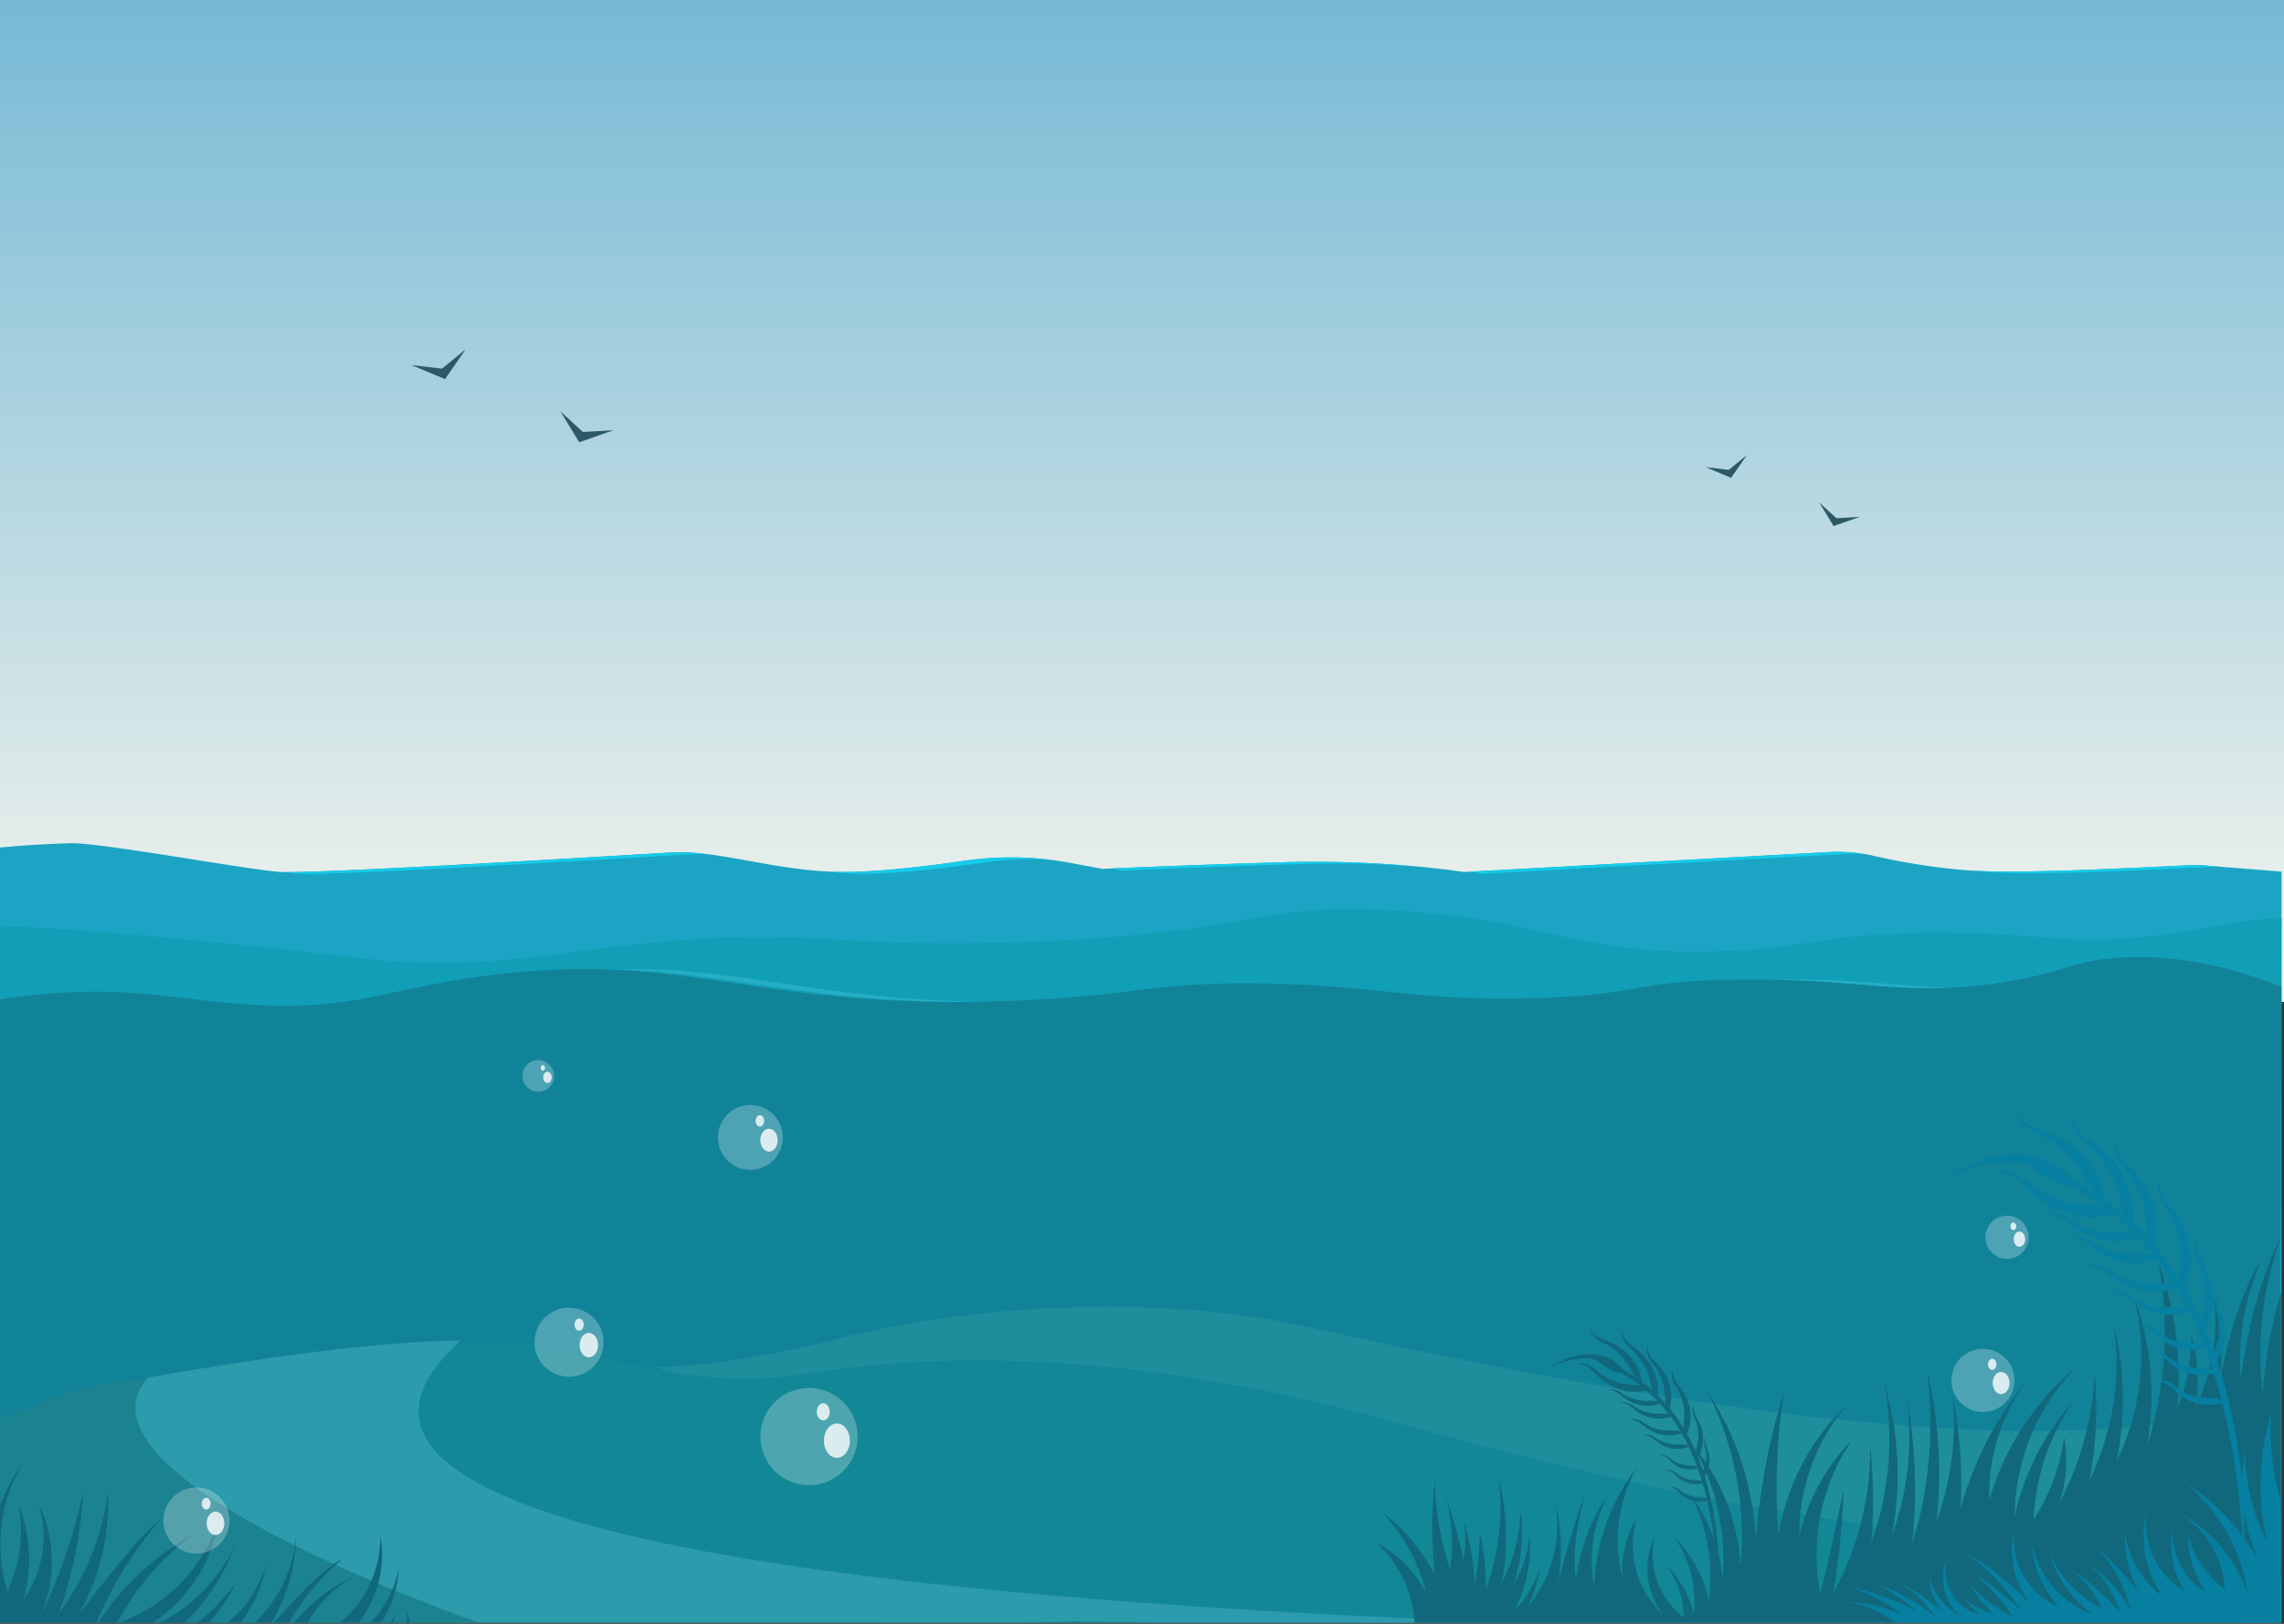 <svg xmlns="http://www.w3.org/2000/svg" xmlns:xlink="http://www.w3.org/1999/xlink" viewBox="0 0 1440 1024"><rect x="0" y="0" width="1440" height="1024" fill="#333333" stroke="none"/><defs><clipPath id="clip-path"><rect y="-0.72" width="1440" height="1024" style="fill:none"/></clipPath><linearGradient id="linear-gradient" x1="720" y1="631.82" x2="720" gradientUnits="userSpaceOnUse"><stop offset="0" stop-color="#f7f6ee"/><stop offset="1" stop-color="#76b9d5"/></linearGradient></defs><title>loading  screen</title><g style="isolation:isolate"><g id="Layer_1" data-name="Layer 1"><g style="clip-path:url(#clip-path)"><rect width="1440" height="631.82" style="fill:url(#linear-gradient)"/><polygon points="280.56 239.09 259.48 230.24 278.63 232.49 293.57 220.29 280.56 239.09" style="fill:#2d5966"/><polygon points="365.2 278.91 353.31 259.38 367.51 272.44 386.76 271.3 365.2 278.91" style="fill:#2d5966"/><polygon points="1091.42 301.34 1075.33 294.58 1089.95 296.31 1101.36 286.99 1091.42 301.34" style="fill:#2d5966"/><polygon points="1156.04 331.74 1146.96 316.83 1157.8 326.8 1172.5 325.93 1156.04 331.74" style="fill:#2d5966"/><rect x="1.27" y="-6.71" width="1440" height="1024" style="fill:none"/><rect x="1.4" y="-1.95" width="1440" height="1024" style="fill:none"/><rect x="1.4" y="-1.95" width="1440" height="1024" style="fill:none"/><path d="M-.56,1022.56l1439,1V549.7c-5-.37-9.12-.77-14.11-1.16-17.89-1.39-34.07-2.68-36.14-3-2.78-.42-36.66,1.65-72.74,3-27.07,1-55.37,1.61-72.68.45-1.34-.09-2.67-.2-4-.3a390.84,390.84,0,0,1-40.22-5.4c-6.79-1.26-12.7-2.54-17.43-3.63a101.48,101.48,0,0,0-28.08-2.33L1059,542.46h0l-20.67,1.13h0l-77.57,4.24L939.07,549h0l-16.2.89s-8.17-1.31-22.07-2.74c-3.94-.41-8.34-.82-13.16-1.22l-1.58-.13a703.56,703.56,0,0,0-76.3-2.08c-63,1.82-114.72,4.21-114.72,4.21L674,544a205.33,205.33,0,0,0-66.22-1.17c-24,3.52-56.46,7.45-79.21,7-40.39-.73-76.57-14-105.65-12.26l-28.71,1.72c-63.63,3.78-200.53,11.73-217.86,10.54-21-1.45-113.56-18.63-132-18.07-17,.52-31.79,1.5-44.53,2.72l-.38,0Z" style="fill:#1ca4c4"/><path d="M620.35,543.94c-24,3.52-56.46,7.45-79.21,7-7.23-.13-14.33-.66-21.28-1.44,2.9.18,5.81.3,8.75.36,22.75.4,55.21-3.53,79.21-7a206.88,206.88,0,0,1,53.78-.72A206.34,206.34,0,0,0,620.35,543.94Z" style="fill:#15ccea"/><path d="M435.49,538.73l-28.71,1.72c-63.62,3.78-200.53,11.73-217.86,10.53-2.27-.15-5.37-.49-9.11-1,27.24.31,154-7.06,214.44-10.65L423,537.64a127.43,127.43,0,0,1,22.77,1.05A99.72,99.72,0,0,0,435.49,538.73Z" style="fill:#15ccea"/><path d="M822.29,544.82c-63,1.81-114.73,4.21-114.73,4.21l-7.12-1.33c14.82-.65,58.37-2.5,109.31-4a703.56,703.56,0,0,1,76.3,2.08l1.58.13q4.61.39,8.68.78A702.82,702.82,0,0,0,822.29,544.82Z" style="fill:#15ccea"/><path d="M1328,549.63c-27.07,1-55.37,1.6-72.68.44-1.34-.08-2.67-.19-4-.3-2.86-.22-5.67-.49-8.45-.78,17.32,1.15,45.57.56,72.59-.45,36.08-1.34,70-3.41,72.74-3,1,.15,5.29.52,11.46,1C1393.11,546.51,1361.5,548.38,1328,549.63Z" style="fill:#15ccea"/><path d="M1436.86,549.63c-16.12-1.25-30.84-2.43-35.12-2.88,6.33.52,14.28,1.15,22.59,1.79,5,.39,10.12.79,15.11,1.16v.13Z" style="fill:#15ccea"/><path d="M1165.58,538.42l-94.07,5.13h0l-20.67,1.13h0l-77.57,4.23-21.64,1.18h0l-16.2.89s-3.28-.52-9.21-1.27l12.88-.7h0l21.64-1.18,77.57-4.24h0l20.67-1.13h0l94.07-5.13a104.46,104.46,0,0,1,21,1C1171.23,538.24,1168.4,538.26,1165.58,538.42Z" style="fill:#15ccea"/><path d="M-2,1022.49l1440,1.6.45-445.1c-29.87.87-45,7.61-84.3,11.62-55.52,5.66-67.68-3.3-139.15-2.32-70.92,1-74.63,10-131.57,11.61-74.85,2.12-98.87-12.66-158.08-21.25l-.16,0c-3-.43-6.09-.85-9.28-1.25l-5.17-.62-1.33-.15c-7.22-.81-14.95-1.52-23.29-2.1l-.31,0-2.24-.14h0l-4-.25c-25.23-1.49-43.38-.91-59.77.78h0c-2.29.24-4.53.49-6.76.77l-1,.13c-37.86,4.81-70.54,15.1-168.77,18.32C524.88,598,515.1,585,415.5,594.09c-64.29,5.9-86.13,13.71-146.75,12.78-39.68-.6-43.25-4.13-134.09-12.78C75.07,588.43,37.79,585-2,583.94v438.55Z" style="fill:#119fb7"/><g style="opacity:0.57;mix-blend-mode:screen"><path d="M835.68,574.87h0c-2.29.24-4.53.49-6.76.77l-1,.13c-37.87,4.81-70.54,15.1-168.77,18.32-19.57.65-36.15.83-50.68.72,10.49-.07,22-.3,34.75-.72,98.23-3.22,130.91-13.51,168.77-18.32l1-.13c2.23-.28,4.47-.53,6.76-.77h0a323.79,323.79,0,0,1,40.92-1.55C851.58,573.52,843.43,574.07,835.68,574.87Z" style="fill:#119fb7"/><path d="M431.43,594.09c-63.73,5.85-85.77,13.57-145.2,12.8,48-.67,71.57-7.5,129.27-12.8,31.13-2.85,53.48-3.54,73.11-3.26C472.72,591.05,454.49,592,431.43,594.09Z" style="fill:#119fb7"/><path d="M1230.92,588.29c-70.92,1-74.63,10-131.57,11.61-7.84.23-15.11.26-21.93.14,2,0,4-.08,6-.14,56.94-1.6,60.65-10.64,131.57-11.61,6.72-.1,12.92-.1,18.68,0Z" style="fill:#119fb7"/><path d="M1370.07,590.61a319.75,319.75,0,0,1-42.32,1.78c7.79-.22,16.39-.76,26.39-1.78,39.27-4,54.43-10.75,84.3-11.62v1.09C1417.45,582.35,1401.81,587.37,1370.07,590.61Z" style="fill:#119fb7"/></g><g style="opacity:0.51"><path d="M-2.17,630.56v392H1436.44l2-400.23c-29.07-11.59-63.35-20.63-101.25-18.44-32.4,1.87-35.91,10.18-79.23,16.26-61.42,8.63-85.26-3.71-165.26-2.32-65.71,1.14-57.43,9.61-124.51,11.62l-5,.14h-.58q-7.11.15-13.64.16h-.25c-4.32,0-8.45,0-12.43-.09-1.95,0-3.85-.08-5.73-.14-3.16-.09-6.22-.2-9.2-.34l-5.27-.27c-7.7-.44-14.89-1-21.89-1.63l-4-.38-.2,0-.17,0L888,626.7c-27.36-2.67-53.13-6.17-96.36-6.55C726,619.58,720,627.07,649,630.61c-174.25,8.71-212.54-32.68-344.09-15.1-18.74,2.51-33.4,5.41-46.41,8.16l-.19,0h0l-7.77,1.67h0c-25.17,5.44-45.61,9.84-81.44,8.72-4.46-.15-8.71-.35-12.85-.62H156c-39.68-2.56-67.22-10.15-116-7.5A390.8,390.8,0,0,0-2.17,630.56Z" style="fill:#11687c"/><path d="M387.59,611.25c79.37-2,126.9,19.19,232.08,20.51C509.8,633.1,459.94,613.06,387.59,611.25Z" style="fill:#3bbcd1"/><path d="M1118.53,617.8c51.21-.76,79,4.22,109.26,5.25C1192.61,624.34,1167,618.55,1118.53,617.8Z" style="fill:#3bbcd1"/></g><path d="M412.82,862.26q681,209.7,1024,99.58v-83.2q-144.72,63.69-617.07-42.95c-93.13-19.43-208.08-12.91-291.09,8.5q-64,16.62-115.79,18.07" style="fill:#1e8e9d;fill-rule:evenodd"/><path d="M-1.17,898.16C-1,984.88-1,1025.81-1,1025.81c27.24-.84,18.75-.23,44.4-.15,0,0,423.32.25,1328.52,0,23-2.89,33.53-1.11,66.08-1.57,0,0-.46-25.71-.22-99q-97,101.75-574.84-32.89c-135.74-35.41-254.76-42.4-356.29-25.71-43.91,7-88,.22-137.14-12.43q-38.6-10.12-107.77-3.89Q59.86,867.1-14.78,904.53" style="fill:#128796;fill-rule:evenodd"/><path d="M92.91,923.65a30.63,30.63,0,1,1-30.64,30.63,30.63,30.63,0,0,1,30.64-30.63" style="fill:#fff;fill-rule:evenodd;opacity:0.25"/><path d="M110.51,946c4.52,0,8.18,4.86,8.18,10.85s-3.66,10.84-8.18,10.84-8.18-4.86-8.18-10.84S106,946,110.51,946" style="fill:#fff;fill-rule:evenodd;opacity:0.79"/><path d="M101.91,933.25c2.26,0,4.09,2.42,4.09,5.42s-1.83,5.42-4.09,5.42-4.09-2.43-4.09-5.42,1.83-5.42,4.09-5.42" style="fill:#fff;fill-rule:evenodd;opacity:0.79"/><path d="M895.06,1024c-136.67,0-222.67-1.57-222.67-1.57s60.41,1.72-458.93,1.72c0,0-70.4-1.72-214-1.59,0,0-1.61-48.47-1.61-126.06,27.69-13,46-18.31,81.67-25.31C169,855.12,239.27,846,290.58,845.31c-104,92.69,96.15,152.81,600.72,175.33" style="fill:#2c9bab;fill-rule:evenodd"/><path d="M-2,1024.15s0-40.93-.16-127.65C34,879,57.74,873.06,93.37,868.73c-57.06,63.74,209.7,154.87,209.7,154.87s-16,.4-192.56.4Z" style="fill:#1b8290;fill-rule:evenodd"/><path d="M1406.65,1023.56H891.75a73.73,73.73,0,0,0-23.94-50.79,76.72,76.72,0,0,1,31.44,31.9,113.86,113.86,0,0,0-27.74-50.78,110.78,110.78,0,0,1,33.12,39.47,272.51,272.51,0,0,1,0-59.34,193.17,193.17,0,0,0,9.54,55.64,111.26,111.26,0,0,0-2.39-45,295.45,295.45,0,0,1,10.87,38.94,71.23,71.23,0,0,0,.06-25.22,171.66,171.66,0,0,1,7.12,39.89,144.91,144.91,0,0,0,3-32.64,141.57,141.57,0,0,1,3.81,37.09,149.89,149.89,0,0,0,8.27-69.94,148.52,148.52,0,0,1,1.91,65.49,107.05,107.05,0,0,0,11.87-44.72,99.31,99.31,0,0,1-4.45,45.35,67,67,0,0,0,10.16-32.15,91.17,91.17,0,0,1-9.54,48.74,69.06,69.06,0,0,0,16.69-28.61,130.58,130.58,0,0,1-7.76,25.65,79.69,79.69,0,0,0,16.45-66.21A118.69,118.69,0,0,1,982,998.54q9.54-35.1,17.08-55.88-8.58,32.65-5.43,52.52,4.8-30.39,19.92-52.27a90.37,90.37,0,0,0-8.54,57.44,131.82,131.82,0,0,1,27.16-75.29,94.8,94.8,0,0,0-9.26,70.1,65,65,0,0,1,8.89-37.78,60.36,60.36,0,0,0,16.39,60.56,48.59,48.59,0,0,1-4.73-50,49.94,49.94,0,0,0,18.06,52,56.12,56.12,0,0,0-10.83-32.78,65.12,65.12,0,0,1,17.22,30.56,72.28,72.28,0,0,0-12.11-48.13,78.79,78.79,0,0,1,21.46,39.74,113.66,113.66,0,0,0-10.33-64.9,98.39,98.39,0,0,1,19,52.72,146.8,146.8,0,0,0-18.32-85.45,131.88,131.88,0,0,1,29.83,76.23,205,205,0,0,0-20.69-109.8,180.41,180.41,0,0,1,30.1,93.68q4.11-50.55,17.8-93.26a391.19,391.19,0,0,0-3.39,89.87,145.34,145.34,0,0,1,43.23-82.66,127.07,127.07,0,0,0-30.13,83.39,126.72,126.72,0,0,1,33.12-60.85,129.32,129.32,0,0,0-19.87,96.86q8.1-33,14.8-66.38a560.86,560.86,0,0,1-6.36,65.45,190,190,0,0,0,23.06-92.91,342.87,342.87,0,0,1,.68,61.71A194.76,194.76,0,0,0,1188,872.43a203.37,203.37,0,0,1,4.77,96.15,182.62,182.62,0,0,0,9.33-87,311.93,311.93,0,0,1,3.21,93.25A261.08,261.08,0,0,0,1214.91,864a278.78,278.78,0,0,1,6.08,95.2,183.28,183.28,0,0,0,10.13-79.57,291.16,291.16,0,0,1,4.92,72,219.89,219.89,0,0,1,42-81.31,119.85,119.85,0,0,0-23.73,75.23A169.2,169.2,0,0,1,1309,862.25a135.68,135.68,0,0,0-38.83,94,160.88,160.88,0,0,1,37-72.61,142.63,142.63,0,0,0-25,74.61,127.73,127.73,0,0,0,19.27-52.09,89.18,89.18,0,0,1-2.72,41,195.15,195.15,0,0,0,22-81.92,248.69,248.69,0,0,1-3.46,68.46,170.4,170.4,0,0,0,15.54-97.77,195.64,195.64,0,0,1,1.78,85.23,152.58,152.58,0,0,0,11-103.14,181.28,181.28,0,0,1,8.28,93.14,240.83,240.83,0,0,0,7-115.28,214.68,214.68,0,0,1,11.87,92.58,125.09,125.09,0,0,0,8.81-47.14,106.34,106.34,0,0,1,2.72,46.12,124.48,124.48,0,0,0,11.53-68.84,141.83,141.83,0,0,1,3.36,55.56q9.07-52.12,26.68-79.73a158.26,158.26,0,0,0-13.14,75.13q7.1-53,25.46-89.61a217.47,217.47,0,0,0-11.72,98.16q3.39-36.5,11.72-62.58V992.05a31.59,31.59,0,0,1-31.5,31.51" style="fill:#11687c;fill-rule:evenodd"/><path d="M1438,997.26c.15-33,0-50.38,0-50.38a163.06,163.06,0,0,1-6.09-55.19,155.82,155.82,0,0,0-2.65,80.36,124.14,124.14,0,0,1-13.69-58.28,120,120,0,0,0,8.15,69.59,144.82,144.82,0,0,0-45.53-48,111.66,111.66,0,0,1,39,70,92.48,92.48,0,0,0-44-51.8,61.52,61.52,0,0,1,29.53,48.76,65,65,0,0,1-23.18-33.94,64.5,64.5,0,0,0,10.76,35.39A43.13,43.13,0,0,1,1370,963.78a53.38,53.38,0,0,0,7.66,39.94A50.13,50.13,0,0,1,1354,950.26a67.82,67.82,0,0,0,9.16,56,58,58,0,0,1-23.4-40,69.34,69.34,0,0,0,9.16,38,372,372,0,0,0-31-32.72,91,91,0,0,1,25.66,44.9,77.82,77.82,0,0,0-26.65-29.85,58.93,58.93,0,0,1,19.24,30,141.68,141.68,0,0,0-32.26-28.1,65.9,65.9,0,0,1,21.46,26,72.75,72.75,0,0,1-33.2-34.91,75,75,0,0,0,27.43,38.69,62,62,0,0,1-38.88-45.6,66.37,66.37,0,0,0,17.58,40.75,46,46,0,0,1-28.31-47.3,53.33,53.33,0,0,0,11.53,47,177.18,177.18,0,0,0-43-34.41,134.72,134.72,0,0,1,35.37,36.11,246.63,246.63,0,0,0-29.08-22.41,131.52,131.52,0,0,1,23.89,26.67,85.44,85.44,0,0,1-26.85-20A94.68,94.68,0,0,0,1257,1017.9a52.77,52.77,0,0,1-17.23-8.71,40.67,40.67,0,0,0,8.5,9,28.42,28.42,0,0,1-20.43-35.82,31,31,0,0,0,8.25,36.75,38.48,38.48,0,0,1-19.68-25,34.63,34.63,0,0,0,8.68,22.43,187,187,0,0,0-27.35-18.67,85.24,85.24,0,0,1,22.86,22.14,107.26,107.26,0,0,0-36.09-20.36,110,110,0,0,1,24.65,17.33,118.67,118.67,0,0,0-43.05-15.66,81.8,81.8,0,0,1,33,17.18,84.67,84.67,0,0,0-33.68-8.26,64.1,64.1,0,0,1,30.31,14l214.53-.22c17.89.12,27.58.22,27.58.22s.16-18.36.16-26.33" style="fill:#067fa0;fill-rule:evenodd"/><path d="M1314.1,741.64q7,12.36,13.66,17.16c-2.55-22.5-18.63-39.24-40.82-46.5q-15-4.92-17.84-15.48,1.9,12.72,16.9,19a61.57,61.57,0,0,1,28.1,25.85" style="fill:#067fa0;fill-rule:evenodd"/><path d="M1415,946.35v43q-7.45-188.85-110.62-241.73c-7.56-.56-14.6-4.5-23.27-11.05-10.4-7.68-29.84-4.82-56,7q52.65-32.16,82.21.55c62.72,33.07,98.34,98.37,107.71,202.21" style="fill:#067fa0;fill-rule:evenodd"/><path d="M1315,760.1q14.18.87,21.42,4.75c-21.35,7.57-43.45.47-59.7-16.29q-11-11.34-21.74-9.24,12.27-3.87,24.46,6.86c11.55,9.34,23.29,13,35.56,13.92" style="fill:#067fa0;fill-rule:evenodd"/><path d="M1336.17,754.79q3.39,13.8,8.5,20.22c3.64-22.35-7.3-42.82-26.7-55.82q-13.12-8.81-13-19.74-1.62,12.76,11.12,22.84c11.25,9.7,16.93,20.6,20.05,32.5" style="fill:#067fa0;fill-rule:evenodd"/><path d="M1352.8,770.08q.81,13.11,4.43,19.6c7.06-20.29.44-40.38-15.2-54.46q-10.58-9.56-8.62-19.63-3.6,11.63,6.41,22.3c8.7,10.17,12.1,20.85,13,32.19" style="fill:#067fa0;fill-rule:evenodd"/><path d="M1334.13,777.27q10.39-.53,16,1.71c-14.94,7.26-31.62,3.89-44.83-7q-9-7.37-16.59-5,8.63-3.82,18.38,3a45.11,45.11,0,0,0,27.05,7.24" style="fill:#067fa0;fill-rule:evenodd"/><path d="M1347.09,791q10.4-.51,16,1.72c-14.93,7.26-31.61,3.89-44.82-7q-9-7.37-16.6-5,8.63-3.82,18.38,3a45,45,0,0,0,27,7.23" style="fill:#067fa0;fill-rule:evenodd"/><path d="M1374.29,796.61q-.93,13.11,1.81,20c9.68-19.17,5.77-40-7.87-56q-9.23-10.86-5.94-20.6-5.11,11.06,3.39,23c7.29,11.23,9.25,22.27,8.61,33.62" style="fill:#067fa0;fill-rule:evenodd"/><path d="M1358.26,809q10.41-.53,16,1.71c-14.94,7.27-31.62,3.9-44.83-7q-9-7.37-16.6-5,8.63-3.82,18.39,3a45.15,45.15,0,0,0,27,7.23" style="fill:#067fa0;fill-rule:evenodd"/><path d="M1389.16,824.54q-2.21,10.2-.82,15.94c9.75-14,9-30.79.06-44.91q-6-9.57-2.38-16.86-5.25,8.12.11,18.43c4.48,9.64,4.79,18.54,3,27.4" style="fill:#067fa0;fill-rule:evenodd"/><path d="M1367.83,824.32q9-.45,13.8,1.48c-12.89,6.27-27.28,3.36-38.68-6q-7.74-6.36-14.32-4.28,7.44-3.3,15.86,2.59a38.93,38.93,0,0,0,23.34,6.24" style="fill:#067fa0;fill-rule:evenodd"/><path d="M1397.16,849.41q-2.76,7.47-2.34,12c8.89-9.53,10.13-22.3,4.89-33.94q-3.53-7.89,0-13-4.85,5.58-1.9,14a32.41,32.41,0,0,1-.67,21" style="fill:#067fa0;fill-rule:evenodd"/><path d="M1380.42,846.87q8,.15,12,2.17c-12.1,4.82-24.45,1.33-33.4-7.77q-6.08-6.16-12.13-4.7,7-2.51,13.69,3.29a32.48,32.48,0,0,0,19.85,7" style="fill:#067fa0;fill-rule:evenodd"/><path d="M1386.91,862.78q8,.15,12,2.17c-12.11,4.81-24.46,1.33-33.4-7.77q-6.08-6.16-12.13-4.7,7-2.51,13.69,3.29a32.47,32.47,0,0,0,19.84,7" style="fill:#067fa0;fill-rule:evenodd"/><path d="M1391.69,881.62c5.32.1,9.31.82,12,2.17-12.1,4.82-24.46,1.33-33.4-7.77q-6.07-6.16-12.13-4.7,7-2.51,13.69,3.29a32.47,32.47,0,0,0,19.84,7" style="fill:#067fa0;fill-rule:evenodd"/><path d="M1027.45,862.44q3.93,7.24,7.74,10.09c-1.24-13.07-10.38-22.94-23.17-27.38q-8.65-3-10.17-9.17,1,7.39,9.59,11.18a35.7,35.7,0,0,1,16,15.28" style="fill:#11687c;fill-rule:evenodd"/><path d="M1083.79,982.16l-.45,24.91Q1081,897.54,1021.78,865.8c-4.38-.41-8.41-2.76-13.37-6.65-5.94-4.56-17.25-3.12-32.55,3.48q30.87-18.09,47.65,1.19c36,19.83,56,58,60.28,118.34" style="fill:#11687c;fill-rule:evenodd"/><path d="M1027.77,873.15q8.2.65,12.36,3c-12.45,4.16-25.18-.19-34.42-10.08q-6.27-6.69-12.51-5.58,7.15-2.12,14.11,4.24a35.71,35.71,0,0,0,20.46,8.44" style="fill:#11687c;fill-rule:evenodd"/><path d="M1040.11,870.3q1.82,8,4.71,11.81c2.35-12.92-3.78-24.9-14.88-32.64q-7.51-5.25-7.31-11.58-1.08,7.38,6.2,13.36a35.68,35.68,0,0,1,11.28,19" style="fill:#11687c;fill-rule:evenodd"/><path d="M1049.58,879.33q.33,7.6,2.36,11.41c4.31-11.68.68-23.4-8.23-31.72q-6-5.65-4.79-11.47-2.2,6.69,3.48,13a31,31,0,0,1,7.18,18.79" style="fill:#11687c;fill-rule:evenodd"/><path d="M1038.68,883.3c4-.13,7.11.26,9.26,1.16-8.74,4.06-18.37,1.92-25.91-4.53q-5.12-4.35-9.57-3,5-2.13,10.62,1.93a26.19,26.19,0,0,0,15.6,4.48" style="fill:#11687c;fill-rule:evenodd"/><path d="M1046.05,891.41q6-.2,9.25,1.16c-8.73,4-18.36,1.92-25.9-4.53q-5.12-4.37-9.57-3,5-2.12,10.62,1.94a26.17,26.17,0,0,0,15.6,4.48" style="fill:#11687c;fill-rule:evenodd"/><path d="M1061.76,894.94q-.67,7.59.83,11.62c5.82-11,3.77-23.1-4-32.53q-5.24-6.4-3.23-12-3.08,6.36,1.73,13.34a31,31,0,0,1,4.63,19.58" style="fill:#11687c;fill-rule:evenodd"/><path d="M1052.34,902q6-.19,9.25,1.16c-8.74,4-18.37,1.92-25.91-4.53q-5.12-4.37-9.56-3.05,5-2.12,10.62,1.94a26.17,26.17,0,0,0,15.6,4.48" style="fill:#11687c;fill-rule:evenodd"/><path d="M1070.08,911.28q-1.38,5.9-.64,9.23c5.8-8,5.54-17.74.51-26q-3.4-5.62-1.2-9.8-3.13,4.65-.13,10.68a24.69,24.69,0,0,1,1.46,15.91" style="fill:#11687c;fill-rule:evenodd"/><path d="M1057.72,910.93a19.5,19.5,0,0,1,8,1c-7.54,3.49-15.85,1.65-22.35-3.91q-4.42-3.76-8.26-2.63,4.35-1.85,9.17,1.67a22.57,22.57,0,0,0,13.46,3.86" style="fill:#11687c;fill-rule:evenodd"/><path d="M1074.45,925.78a16.76,16.76,0,0,0-1.48,6.91c5.25-5.43,6.11-12.82,3.2-19.62-1.31-3.07-1.26-5.59.15-7.54q-2.88,3.18-1.25,8.07a18.8,18.8,0,0,1-.62,12.18" style="fill:#11687c;fill-rule:evenodd"/><path d="M1064.78,924.13a16.82,16.82,0,0,1,6.92,1.39c-7.06,2.66-14.18.51-19.27-4.86q-3.45-3.63-7-2.85,4-1.38,7.9,2.05a18.75,18.75,0,0,0,11.43,4.27" style="fill:#11687c;fill-rule:evenodd"/><path d="M1068.37,933.42a16.83,16.83,0,0,1,6.93,1.39c-7.06,2.66-14.19.51-19.27-4.86-2.31-2.42-4.63-3.37-7-2.85q4-1.38,7.89,2a18.77,18.77,0,0,0,11.43,4.27" style="fill:#11687c;fill-rule:evenodd"/><path d="M1070.94,944.39a16.83,16.83,0,0,1,6.93,1.39c-7.06,2.66-14.18.51-19.27-4.86q-3.45-3.63-7-2.85,4.05-1.38,7.89,2a18.79,18.79,0,0,0,11.43,4.27" style="fill:#11687c;fill-rule:evenodd"/><path d="M213.45,1024.15h11.92a68.55,68.55,0,0,0,14.33-55.91A70.07,70.07,0,0,1,213.45,1024.15Z" style="fill:#11687c;fill-rule:evenodd"/><path d="M181.77,1024.15q14.16-24.9,34.09-41-14.3,7-43.78,41Z" style="fill:#11687c;fill-rule:evenodd"/><path d="M184.63,1024.15h9a74.68,74.68,0,0,1,28.26-29.31Q201,1004.28,184.63,1024.15Z" style="fill:#11687c;fill-rule:evenodd"/><path d="M232.84,1024.15h6.91a67.9,67.9,0,0,0,11.7-35.24A68.85,68.85,0,0,1,232.84,1024.15Z" style="fill:#11687c;fill-rule:evenodd"/><path d="M247.75,1024.15a39.87,39.87,0,0,0,1.43-7.71,40.77,40.77,0,0,1-3,7.71Z" style="fill:#11687c;fill-rule:evenodd"/><path d="M256.26,1024.15h2.11a29.57,29.57,0,0,0-2.08-8.94A26.82,26.82,0,0,1,256.26,1024.15Z" style="fill:#11687c;fill-rule:evenodd"/><path d="M151,1024.15a85.92,85.92,0,0,0,17-38.05,73.38,73.38,0,0,1-25.62,38.05Z" style="fill:#11687c;fill-rule:evenodd"/><path d="M122.79,967.1a168.55,168.55,0,0,0-61.4,57.05H95.33a97.19,97.19,0,0,0,43-67.83,100.8,100.8,0,0,1-64.53,67.4A160.9,160.9,0,0,1,122.79,967.1Z" style="fill:#11687c;fill-rule:evenodd"/><path d="M99,1024.15h16.66a130.07,130.07,0,0,0,32.26-49.3A103.66,103.66,0,0,1,99,1024.15Z" style="fill:#11687c;fill-rule:evenodd"/><path d="M-2,1024.15H60.38a244.5,244.5,0,0,1,41.95-67.28q-17.52,14.77-53,61.74A142.46,142.46,0,0,0,68,941.16a161.05,161.05,0,0,1-30.61,75.73,273.69,273.69,0,0,0,15-75.91,335.35,335.35,0,0,1-28.14,80.62,84.36,84.36,0,0,0,0-73.55,68.6,68.6,0,0,1-9.5,60.68,91.56,91.56,0,0,0-3.23-60.11,87.81,87.81,0,0,1-6.9,54.78,102,102,0,0,1,10.73-82.75,147.93,147.93,0,0,0-17.2,33.21" style="fill:#11687c;fill-rule:evenodd"/><path d="M123.2,1024.15h8a114.82,114.82,0,0,0,17.87-26.44Q137,1014.15,123.2,1024.15Z" style="fill:#11687c;fill-rule:evenodd"/><path d="M159.62,1024.15h10.91a107.39,107.39,0,0,0,16.19-55.87A84.07,84.07,0,0,1,159.62,1024.15Z" style="fill:#11687c;fill-rule:evenodd"/><path d="M510.05,875.29a30.64,30.64,0,1,1-30.63,30.63,30.64,30.64,0,0,1,30.63-30.63" style="fill:#fff;fill-rule:evenodd;opacity:0.25"/><path d="M527.65,897.67c4.52,0,8.18,4.85,8.18,10.84s-3.66,10.85-8.18,10.85-8.18-4.86-8.18-10.85,3.66-10.84,8.18-10.84" style="fill:#fff;fill-rule:evenodd;opacity:0.79"/><path d="M519.05,884.89c2.26,0,4.09,2.43,4.09,5.42s-1.83,5.42-4.09,5.42-4.09-2.42-4.09-5.42,1.83-5.42,4.09-5.42" style="fill:#fff;fill-rule:evenodd;opacity:0.79"/><path d="M1265.37,766.65a13.62,13.62,0,1,1-13.62,13.62,13.61,13.61,0,0,1,13.62-13.62" style="fill:#fff;fill-rule:evenodd;opacity:0.25"/><path d="M1273.19,776.59c2,0,3.64,2.16,3.64,4.83s-1.63,4.82-3.64,4.82-3.64-2.16-3.64-4.82,1.63-4.83,3.64-4.83" style="fill:#fff;fill-rule:evenodd;opacity:0.79"/><path d="M1269.37,770.92c1,0,1.82,1.07,1.82,2.41a2.18,2.18,0,0,1-1.82,2.41c-1,0-1.82-1.08-1.82-2.41s.81-2.41,1.82-2.41" style="fill:#fff;fill-rule:evenodd;opacity:0.79"/><path d="M1250.2,850.63a19.9,19.9,0,1,1-19.9,19.9,19.89,19.89,0,0,1,19.9-19.9" style="fill:#fff;fill-rule:evenodd;opacity:0.25"/><path d="M1261.64,865.17c2.94,0,5.32,3.15,5.32,7s-2.38,7-5.32,7-5.32-3.16-5.32-7,2.38-7,5.32-7" style="fill:#fff;fill-rule:evenodd;opacity:0.79"/><path d="M1256.05,856.87c1.47,0,2.66,1.57,2.66,3.52s-1.19,3.52-2.66,3.52-2.65-1.58-2.65-3.52,1.19-3.52,2.65-3.52" style="fill:#fff;fill-rule:evenodd;opacity:0.79"/><path d="M473.08,696.83a20.46,20.46,0,1,1-20.46,20.46,20.46,20.46,0,0,1,20.46-20.46" style="fill:#fff;fill-rule:evenodd;opacity:0.25"/><path d="M484.84,711.78c3,0,5.46,3.24,5.46,7.24s-2.45,7.24-5.46,7.24-5.47-3.24-5.47-7.24,2.45-7.24,5.47-7.24" style="fill:#fff;fill-rule:evenodd;opacity:0.79"/><path d="M479.09,703.24c1.51,0,2.74,1.62,2.74,3.62s-1.23,3.63-2.74,3.63-2.73-1.63-2.73-3.63,1.22-3.62,2.73-3.62" style="fill:#fff;fill-rule:evenodd;opacity:0.79"/><path d="M358.73,824.66A21.76,21.76,0,1,1,337,846.42a21.76,21.76,0,0,1,21.76-21.76" style="fill:#fff;fill-rule:evenodd;opacity:0.25"/><path d="M371.24,840.56c3.21,0,5.81,3.45,5.81,7.7s-2.6,7.7-5.81,7.7-5.81-3.45-5.81-7.7,2.6-7.7,5.81-7.7" style="fill:#fff;fill-rule:evenodd;opacity:0.79"/><path d="M365.13,831.48c1.6,0,2.9,1.73,2.9,3.85s-1.3,3.85-2.9,3.85-2.91-1.72-2.91-3.85,1.3-3.85,2.91-3.85" style="fill:#fff;fill-rule:evenodd;opacity:0.79"/><path d="M339.37,668.49a10,10,0,1,1-10.05,10,10.05,10.05,0,0,1,10.05-10" style="fill:#fff;fill-rule:evenodd;opacity:0.25"/><path d="M345.14,675.83c1.49,0,2.69,1.6,2.69,3.56s-1.2,3.56-2.69,3.56-2.68-1.59-2.68-3.56,1.2-3.56,2.68-3.56" style="fill:#fff;fill-rule:evenodd;opacity:0.79"/><path d="M342.32,671.64a1.85,1.85,0,0,1,0,3.56c-.74,0-1.34-.8-1.34-1.78s.6-1.78,1.34-1.78" style="fill:#fff;fill-rule:evenodd;opacity:0.79"/><path d="M123.87,938A20.86,20.86,0,1,1,103,958.88,20.86,20.86,0,0,1,123.87,938" style="fill:#fff;fill-rule:evenodd;opacity:0.25"/><path d="M135.86,953.25c3.08,0,5.57,3.31,5.57,7.39s-2.49,7.39-5.57,7.39-5.57-3.31-5.57-7.39,2.49-7.39,5.57-7.39" style="fill:#fff;fill-rule:evenodd;opacity:0.79"/><path d="M130,944.55c1.53,0,2.78,1.65,2.78,3.69s-1.25,3.7-2.78,3.7-2.79-1.66-2.79-3.7,1.25-3.69,2.79-3.69" style="fill:#fff;fill-rule:evenodd;opacity:0.79"/></g></g></g></svg>
